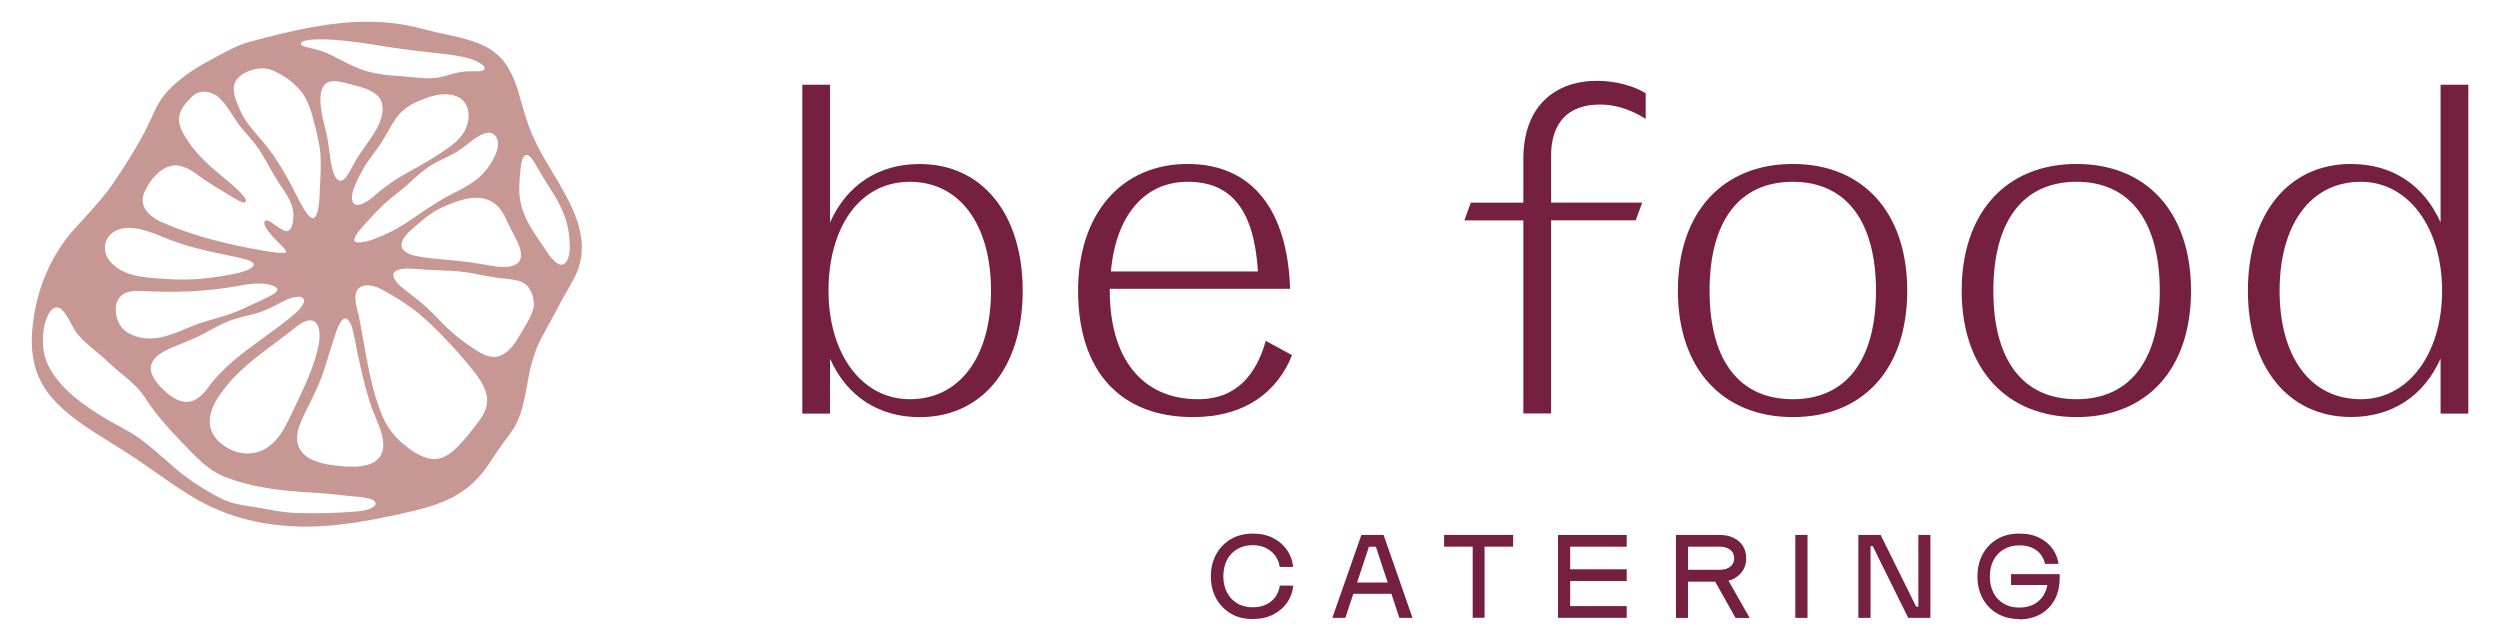<svg xmlns="http://www.w3.org/2000/svg" id="Livello_1" viewBox="0 0 512 131.28"><defs><style>      .st0 {        fill: #762041;      }      .st1 {        fill: #c69793;      }    </style></defs><g id="Livello_1-2"><g><g><path class="st0" d="M256.56,126.78c-1.75,0-3.28-.38-4.55-1.16-1.27-.78-2.28-1.81-2.98-3.13-.7-1.32-1.05-2.8-1.05-4.44s.35-3.17,1.07-4.49c.72-1.32,1.72-2.37,3.01-3.13s2.8-1.15,4.53-1.15c1.59,0,2.99.3,4.17.92,1.19.62,2.15,1.45,2.85,2.47.7,1.03,1.11,2.18,1.23,3.44h-2.75c-.13-.86-.43-1.62-.91-2.29-.48-.67-1.11-1.19-1.89-1.58s-1.7-.59-2.75-.59c-1.19,0-2.24.27-3.15.8-.91.54-1.61,1.27-2.1,2.23-.49.95-.75,2.07-.75,3.34s.24,2.31.73,3.26c.48.95,1.18,1.72,2.08,2.26.91.56,1.97.83,3.2.83,1.03,0,1.96-.19,2.74-.56.78-.37,1.42-.89,1.91-1.56.48-.67.78-1.45.91-2.32h2.75c-.11,1.27-.53,2.42-1.23,3.45-.72,1.03-1.67,1.86-2.86,2.47s-2.59.92-4.17.92l-.03.02Z"></path><path class="st0" d="M272.86,126.54l5.95-16.98h4.55l5.92,16.98h-2.7l-1.62-4.93h-7.8l-1.64,4.93h-2.67.02ZM277.93,119.3h6.27l-2.42-7.33h-1.42l-2.43,7.33Z"></path><path class="st0" d="M309.9,111.95h-5.86v14.57h-2.43v-14.57h-5.86v-2.4h14.14v2.4h0Z"></path><path class="st0" d="M319.08,126.54v-16.98h14.07v2.4h-11.58v4.63h11.58v2.4h-11.58v5.14h11.58v2.4h-14.07Z"></path><path class="st0" d="M343.23,126.54v-16.98h9.02c1.05,0,1.97.19,2.78.59.81.38,1.45.94,1.91,1.65.46.72.68,1.56.68,2.53s-.22,1.78-.67,2.5c-.45.72-1.08,1.27-1.88,1.69s-1.75.6-2.83.6h-6.54v7.43h-2.47l-.02-.02ZM345.7,116.7h6.46c.92,0,1.65-.22,2.2-.65.53-.43.8-1.02.8-1.73s-.27-1.3-.81-1.73c-.54-.41-1.27-.64-2.18-.64h-6.46v4.76h0ZM355.43,126.54l-5.04-8.97,2.8-.06,5.14,9.04h-2.91.02Z"></path><path class="st0" d="M367.68,126.54v-16.98h2.5v16.98h-2.5Z"></path><path class="st0" d="M380.59,126.54v-16.98h4.57l7.26,14.67h.46v-14.67h2.47v16.98h-4.55l-7.26-14.69h-.45v14.69h-2.5Z"></path><path class="st0" d="M413.51,126.78c-1.67,0-3.15-.37-4.44-1.11-1.29-.73-2.29-1.77-3.01-3.09-.73-1.32-1.08-2.83-1.08-4.55s.37-3.23,1.08-4.55c.72-1.32,1.72-2.34,2.99-3.09,1.29-.75,2.77-1.11,4.47-1.11s3.01.29,4.17.88c1.15.57,2.05,1.34,2.7,2.28.65.94,1.05,1.96,1.19,3.04h-2.77c-.11-.65-.38-1.27-.81-1.85s-1-1.05-1.73-1.4-1.64-.54-2.7-.54c-1.21,0-2.28.27-3.18.8-.91.53-1.61,1.27-2.12,2.23s-.75,2.07-.75,3.36.25,2.39.75,3.34c.49.95,1.21,1.69,2.1,2.21.89.53,1.94.8,3.15.8,1.07,0,2-.19,2.82-.57s1.48-.94,2-1.69c.53-.75.86-1.65,1.02-2.74l.73.38h-8.23v-2.23h9.96v.72c0,1.78-.35,3.33-1.07,4.6-.72,1.27-1.7,2.24-2.94,2.93-1.26.67-2.69,1.02-4.31,1.02v-.05Z"></path></g><g><path class="st0" d="M169.99,73.44v11.26h-5.68V17.36h5.68v28.19c3.45-7.7,9.94-11.96,18.36-11.96,12.89,0,21.1,10.34,21.1,25.97s-8.21,25.87-21.1,25.87c-8.42,0-14.91-4.26-18.36-11.96v-.02ZM186.32,81.76c10.34,0,16.64-8.83,16.64-22.21s-6.28-22.32-16.64-22.32-16.64,9.44-16.64,22.32,6.79,22.21,16.64,22.21Z"></path><path class="st0" d="M220.79,59.55c0-15.83,8.93-25.97,22.42-25.97s20.49,9.74,21,25.57h-36.93v.4c0,13.79,6.59,22.21,18.06,22.21,8.02,0,11.96-5.17,13.89-11.96l5.38,2.94c-3.04,7.61-9.74,12.68-20.29,12.68-14.91,0-23.53-9.44-23.53-25.87h0ZM257.63,55.59c-.81-12.68-5.47-18.36-14.4-18.36s-14.7,7-15.72,18.36h30.12Z"></path><path class="st0" d="M311.98,45.14h-12.08l1.32-3.64h10.76v-8.93c0-10.95,6.59-16.02,15.12-16.02,3.75,0,7.4,1.02,9.94,2.53v5.27c-3.04-1.93-6.19-2.94-9.34-2.94-6.7,0-10.04,3.85-10.04,10.55v9.53h18.66l-1.32,3.64h-17.34v39.55h-5.68v-39.55.02Z"></path><path class="st0" d="M343.63,59.55c0-16.02,9.13-25.97,23.53-25.97s23.44,9.94,23.44,25.97-9.02,25.87-23.44,25.87-23.53-9.94-23.53-25.87ZM367.16,81.76c10.95,0,17.04-8.02,17.04-22.21s-6.09-22.32-17.04-22.32-17.04,8.02-17.04,22.32,6.09,22.21,17.04,22.21Z"></path><path class="st0" d="M401.75,59.55c0-16.02,9.13-25.97,23.53-25.97s23.44,9.94,23.44,25.97-9.02,25.87-23.44,25.87-23.53-9.94-23.53-25.87h0ZM425.28,81.76c10.95,0,17.04-8.02,17.04-22.21s-6.09-22.32-17.04-22.32-17.04,8.02-17.04,22.32,6.09,22.21,17.04,22.21Z"></path><path class="st0" d="M460.37,59.55c0-15.62,8.21-25.97,21.1-25.97,8.42,0,14.91,4.26,18.36,11.96v-28.19h5.68v67.35h-5.68v-11.26c-3.45,7.7-9.94,11.96-18.36,11.96-12.89,0-21.1-10.34-21.1-25.87v.02ZM483.5,81.76c9.83,0,16.64-9.44,16.64-22.21s-6.79-22.32-16.64-22.32c-10.34,0-16.64,8.83-16.64,22.32s6.28,22.21,16.64,22.21Z"></path></g><path class="st1" d="M113.13,35.24c-1.48-2.48-2.9-4.84-3.95-7.22-1.03-2.31-1.75-4.77-2.43-7.16l-.11-.37c-2.78-10.8-7.27-11.76-17.12-13.84-.73-.18-1.45-.35-2.18-.54-.43-.11-.84-.21-1.27-.32-3.64-.94-7.26-1.34-10.87-1.34-7.86,0-15.74,1.88-24.17,4.14-2.64.78-4.88,2.02-7.27,3.34l-.45.24c-3.74,1.96-6.73,4.11-8.89,6.41-1.64,1.7-2.61,3.8-3.63,6.03-.4.88-.81,1.77-1.27,2.64-1.58,2.93-3.45,6-5.93,9.69-1.94,2.94-4.38,5.6-6.71,8.16-.7.76-1.43,1.58-2.13,2.35-4.15,4.85-6.94,11.12-7.84,17.68-1.83,11.73,2.82,17.18,12.03,23.15,1.23.8,2.5,1.59,3.72,2.35,1.56.97,3.18,1.97,4.74,3.02,1.54,1.02,3.07,2.08,4.53,3.12,2.86,2,5.81,4.09,8.94,5.81,10.15,5.66,21.27,5.76,28.81,4.84,3.07-.35,6.41-.91,10.5-1.77.41-.1.83-.19,1.24-.27,4.74-1.05,9.23-2.04,13.19-4.68,2-1.38,3.71-3.09,5.2-5.22.33-.49.68-1,1.02-1.53.67-1.02,1.37-2.05,2.07-2.99v-.03c.25-.33.51-.67.75-.99.83-1.11,1.61-2.16,2.23-3.45,1.08-2.31,1.58-4.96,2.05-7.53l.03-.18c.51-2.96,1.19-6.14,2.72-9.16.67-1.3,1.38-2.59,2.07-3.85.73-1.32,1.48-2.69,2.18-4.06.38-.72.8-1.42,1.18-2.08.8-1.37,1.54-2.66,2.13-4.09,2.78-7.08-1.23-13.81-5.11-20.32ZM41.89,36.82c1.1.76,2.26,1.46,3.37,2.12.6.35,1.21.72,1.81,1.08,2.8,1.81,3.05,1.5,3.21,1.3.24-.29.08-.73-1.42-2.28-.94-.92-1.93-1.77-3.05-2.67-3.09-2.53-6.25-5.3-8.29-9.07-1.02-1.86-1.13-3.29-.37-4.79.49-1.02,1.34-1.89,2.08-2.63.68-.72,1.58-1.1,2.58-1.1h0c1.18,0,2.42.56,3.31,1.48,1,.99,1.78,2.2,2.53,3.37.59.91,1.18,1.85,1.91,2.7l.03.03c.32.38.65.76.99,1.15.84.97,1.72,1.97,2.43,3.05.75,1.1,1.42,2.31,2.07,3.47.6,1.08,1.24,2.21,1.94,3.28.18.27.37.56.56.83,1.32,1.96,2.67,3.99,2.51,6.36-.08,1.59-.48,2.56-1.16,2.82-.53.24-1.67-.59-2.53-1.19-.95-.68-1.51-1.07-1.93-.94-.11.03-.25.11-.33.3v.05l-.02.05c0,.7.56,1.42.99,1.97.06.08.13.16.18.24.51.65,1.08,1.23,1.65,1.78.56.56,1.1,1.08,1.51,1.64.16.24.19.38.16.43-.11.18-.72.21-1.81.1h-.14c-.89-.13-1.81-.27-2.72-.41l-.57-.1c-5.38-.95-13.37-2.61-20.59-5.9-1.08-.53-4.53-2.47-3.34-5.66.99-2.56,3.58-5.82,6.52-5.82.27,0,.54.03.81.1,1.67.35,2.98,1.3,4.34,2.31.24.18.49.35.75.54l.02.02ZM95.54,25.95v.05c-.76,2.07-2.64,3.55-4.38,4.74-2.29,1.56-4.61,2.96-7.78,4.65-2.53,1.42-4.77,2.98-6.49,4.53-.4.35-.83.72-1.29,1.03-1.27.92-2.43,1.24-3.04.81-.57-.41-.64-1.46-.19-2.9.62-1.73,1.5-3.5,2.59-5.22.49-.76,1.05-1.51,1.58-2.24.3-.41.62-.84.92-1.26.88-1.23,1.53-2.39,2.1-3.4,1.46-2.61,2.61-4.66,6.57-6.21,1.46-.6,3.25-1.23,5.01-1.23.73,0,1.46.11,2.18.35,1,.33,1.78,1.03,2.23,2,.57,1.26.57,2.86,0,4.28h-.02ZM76.05,28.14c-.37.54-.75,1.07-1.1,1.59-.97,1.37-1.89,2.67-2.66,4.15l-.19.37c-.56,1.03-1.13,2.12-1.8,2.58-.33.21-.64.25-.91.13-.6-.25-1.13-1.32-1.48-2.99-.19-.99-.33-2-.48-3.07-.19-1.51-.4-3.07-.8-4.53-.56-2.16-1.88-7.21-.13-9.04.45-.48,1.1-.72,1.93-.72.35,0,.75.05,1.18.13.62.11,1.26.27,1.88.43l.11.03c.21.06.43.11.65.18,2.21.57,4.96,1.27,5.84,3.33h0c.7,1.96.02,4.47-2.04,7.45h-.02ZM52.2,53.94l-.08.03h-.02l.1-.03ZM24.47,60.92c.86-1.1,2.29-1.34,3.79-1.34.25,0,.53,0,.78.02,6.63.35,12.52.11,17.96-.75.49-.08.97-.16,1.48-.25,2.1-.37,4.26-.76,6.28-.41,1.16.21,1.77.57,1.96.86l.22-.14-.22.14c.08.13.1.25.05.38-.19.64-1.56,1.26-2.37,1.64-.21.1-.4.19-.53.25-.65.3-1.32.62-1.96.92-1.19.57-2.42,1.16-3.64,1.64-1.42.57-2.88.99-4.31,1.4-1.43.4-2.91.83-4.34,1.4-.45.18-.88.37-1.32.54-3.52,1.48-6.84,2.88-10.61,1.62-1.18-.38-2.04-.92-2.64-1.62-1.37-1.61-1.93-4.53-.57-6.33v.03ZM31.73,73.36c.83-.92,2.02-1.53,3.17-2.04.72-.3,1.45-.6,2.16-.89,1.08-.45,2.2-.89,3.28-1.4.94-.43,1.86-.94,2.74-1.42,1.62-.89,3.31-1.8,5.11-2.32.72-.22,1.5-.41,2.23-.59,1.38-.33,2.8-.68,4.11-1.27.76-.32,1.51-.72,2.23-1.08.68-.37,1.4-.73,2.12-1.05.6-.29,1.5-.53,2.21-.53.46,0,.84.1,1.05.37.6.95-1.08,2.51-1.81,3.18-1.96,1.65-4.11,3.21-6.19,4.73-4.25,3.07-8.66,6.25-11.73,10.61-1.1,1.43-2.24,2.29-3.39,2.56-2.45.57-5.2-1.69-6.97-3.99-1.02-1.29-1.89-3.18-.3-4.84v-.03ZM45.25,80.57c2.9-4.22,7.06-7.32,11.11-10.34.81-.6,1.64-1.23,2.43-1.83.33-.24.67-.51,1.02-.8,1.1-.89,2.23-1.8,3.47-1.99h.22c.53,0,.94.18,1.24.53.83.94.84,2.94.51,4.53v.03c-.88,4.26-2.8,8.31-4.66,12.22l-.43.91c-.18.37-.35.72-.53,1.08-1,2.08-1.94,4.07-3.58,5.68-2.75,2.75-6.71,3.05-10.07.76-1.7-1.16-2.7-2.56-2.96-4.15-.33-1.96.43-4.25,2.21-6.65l.02.02ZM106.48,53.27c-.3.64-.95,1.07-1.93,1.27-1.59.32-3.42,0-5.2-.32-.35-.06-.7-.13-1.02-.18-2.15-.4-4.38-.6-6.52-.8-2.35-.21-4.79-.43-7.08-.91-1.62-.48-2.39-1.08-2.51-2.07-.02-1.51,1.54-2.83,2.93-3.99.3-.25.59-.49.84-.73,1.03-.88,2.05-1.7,3.17-2.35.67-.4,1.4-.75,2.32-1.13,3.5-1.48,7.86-2.78,10.72.46v.03c.76.83,1.21,1.8,1.73,2.93.14.3.29.6.45.92.22.48.48.95.73,1.43.19.37.37.72.56,1.08,1,1.93,1.29,3.37.84,4.31l-.03.03ZM101.77,30.83c-.45,1.42-1.24,2.83-2.37,4.18l-.03.03c-1.78,2.18-4.44,3.5-6.76,4.65-2.48,1.26-4.76,2.82-6.97,4.31-.88.59-1.78,1.21-2.67,1.8-1.83,1.18-4.06,2.29-6.27,3.12-1.64.64-3.58,1-4.03.51-.19-.21-.1-.67.25-1.27.45-.73,1.1-1.46,1.72-2.16l.22-.24c1.27-1.43,2.48-2.69,3.69-3.85.86-.81,1.8-1.54,2.7-2.28.91-.72,1.83-1.45,2.67-2.24l.48-.43c1.15-1.05,2.34-2.13,3.68-2.98.88-.56,1.85-1.03,2.8-1.5,1-.49,2.04-.99,2.96-1.59.72-.43,1.38-.95,2.04-1.48,1.03-.81,2.1-1.65,3.33-2.08.32-.1.6-.14.88-.14.51,0,.94.18,1.26.51.67.67.83,1.89.43,3.15v-.02ZM64.58,25.98c.43,1.78.91,3.8,1.05,5.63.13,2.07.03,4.18-.08,6.24-.05.76-.08,1.54-.11,2.31-.08,2.53-.57,4.34-1.23,4.52-.25.06-.84-.06-1.88-1.72-.65-1.1-1.26-2.28-1.83-3.4-.46-.92-.94-1.86-1.46-2.77-.99-1.78-2.34-4.09-3.95-6.22-.65-.86-1.35-1.67-2.04-2.47-1.38-1.61-2.7-3.12-3.61-4.96l-.03-.08c-.89-1.88-2.1-4.44-1.23-6.3.92-1.69,2.96-2.35,4.09-2.61.51-.1.99-.16,1.43-.16.3,0,.59.02.86.06,1.23.21,2.31.83,3.44,1.5l.11.06c1.34.81,2.51,1.83,3.47,2.99,1.64,1.99,2.29,4.65,2.93,7.21l.05.16.02.02ZM33.32,48.51h.03c4.66,2.02,9.71,3.04,14.57,4.04l.97.21c.97.22,2.78.6,3.07,1.29.03.14,0,.29-.08.43-.51.8-2.69,1.48-6.46,2.07l-.22.03c-4.01.67-7.88.84-11.5.53h-.11c-2.28-.14-4.63-.29-6.83-.94-2.04-.6-3.79-1.83-4.69-3.29-.59-1.05-.73-2.23-.4-3.29.32-1,1.03-1.85,2.05-2.34.83-.41,1.75-.59,2.69-.59,2.34,0,4.88,1.03,6.91,1.85v.02ZM70.74,95.54c-4.65-.32-9.96-1.29-9.9-5.93.03-1.67.81-3.29,1.54-4.87.3-.62.6-1.24.92-1.86.29-.57.57-1.15.84-1.72,1.23-2.47,2.2-5.03,2.98-7.81.21-.73.46-1.48.7-2.21.19-.57.37-1.13.54-1.67l.06-.19c.27-.92,1.11-3.74,2.12-4.04.05-.02.11-.03.16-.03.16,0,.33.08.51.22.76.78,1.03,2.08,1.3,3.34l.03.14c.51,2.7,1.02,5.12,1.56,7.41.51,2.16,1.02,4.04,1.56,5.76.29,1.08.75,2.18,1.24,3.36.99,2.35,2,4.79,1.43,6.98-.72,2.39-3.2,3.4-7.57,3.12h-.03ZM73.35,64.34c-.06-.29-.13-.59-.19-.89-.24-1.07-.49-2.16-.33-3.12.1-.64.38-1.13.84-1.45.41-.29.95-.45,1.58-.45.25,0,.54.03.81.08,1.3.21,2.72,1.07,3.98,1.81l.19.11c2.2,1.3,3.88,2.45,5.3,3.61h.03c3.6,3.02,7.4,6.98,11.34,11.84.72.91,1.45,1.88,1.99,2.96,2.04,3.87.19,6.21-2.15,9.16-.21.27-.41.54-.62.8-.18.19-.33.4-.51.6-1.96,2.29-4.17,4.87-7.14,4.6-1.62-.18-3.4-1.07-5.41-2.7-2.08-1.64-3.56-3.48-4.63-5.81-2.1-4.9-3.05-10.26-3.96-15.47-.33-1.88-.68-3.83-1.07-5.73l-.05.03ZM109.37,62.3c-.05,1.21-.72,2.55-1.3,3.58l-.29.49c-.57,1-1.21,2.13-1.83,3.12-1.34,2.12-2.63,3.23-4.03,3.52-1.35.27-2.85-.19-4.74-1.5-1.89-1.21-3.6-2.51-5.2-3.99-.8-.72-1.58-1.51-2.32-2.29-.7-.73-1.43-1.48-2.16-2.15-.8-.75-1.65-1.46-2.7-2.28-.25-.19-.51-.4-.78-.59-.83-.64-1.7-1.29-2.4-2-.8-.8-1.18-1.58-1.03-2.12.11-.4.49-.7,1.16-.89.59-.16,1.21-.21,1.83-.21s1.21.05,1.8.1c.33.03.67.05,1,.08,1.21.1,2.43.14,3.61.19,1.75.06,3.56.11,5.31.38,1.07.14,2.15.35,3.18.56,1.5.29,3.02.57,4.55.72.16.02.3.03.46.05,1.42.14,3.01.3,4.11,1.13,1.08.89,1.75,2.48,1.72,4.12h.27-.27l.06-.02ZM61.67,8.81c.08-.24.4-.4,1.07-.54,1.67-.32,3.75-.24,5.76-.11,3.29.24,6.59.75,9.79,1.26,2.13.33,4.34.67,6.49.92.92.11,1.86.22,2.8.32,1.34.14,2.7.3,4.06.48h.14c1.93.29,3.91.57,5.63,1.32,0,0,1.88.81,1.83,1.5,0,.13-.05.24-.13.32-.18.19-.53.29-1.13.32h-.83c-.76,0-1.72,0-2.5.11-.88.11-1.75.37-2.58.6-.65.19-1.34.38-2.02.51-.73.16-1.5.22-2.26.22-1.03,0-2.08-.11-3.12-.21-.4-.05-.8-.08-1.19-.11-.45-.03-.89-.08-1.34-.11-3.31-.25-6.43-.49-9.66-2-.92-.4-1.85-.89-2.74-1.35-1.26-.67-2.55-1.35-3.9-1.8-.75-.24-1.51-.43-2.2-.6-.45-.11-.83-.21-1.13-.3l-.11-.03c-.22-.06-.46-.14-.65-.32l-.03-.03c-.1-.11-.13-.25-.08-.38l.02.03ZM76.86,103.36c-.38.88-2.55,1.27-3.29,1.34-2.94.27-6.09.41-9.56.41-1.15,0-2.32-.02-3.55-.05-1.96-.08-3.83-.41-5.66-.75-.73-.14-1.5-.27-2.26-.4-.4-.06-.81-.13-1.21-.19-1.58-.24-3.21-.48-4.76-1.08-.81-.3-1.77-.76-2.82-1.34-3.04-1.7-5.62-3.47-7.84-5.38-.68-.59-1.37-1.19-2.04-1.77-2.45-2.16-5-4.41-7.92-6.01-.64-.35-1.27-.7-1.88-1.03-.92-.49-1.86-1.02-2.78-1.58-4.34-2.66-8.7-5.74-11.17-10.2-1.23-2.29-1.62-5.01-1.16-7.88.1-.95.8-3.77,2.13-4.38.32-.14.81-.22,1.38.19h.03c.91.86,1.5,1.96,2.07,3.01.51.94,1.02,1.91,1.77,2.67.84.95,1.78,1.73,2.78,2.56.38.32.78.65,1.18.99.67.56,1.32,1.16,1.94,1.73.54.49,1.1,1,1.65,1.48.32.27.64.53.95.8,1.73,1.43,3.37,2.78,4.61,4.57,1.86,2.94,4.2,5.79,7.56,9.28.4.41.78.81,1.18,1.21,1.73,1.8,3.36,3.5,5.43,4.85,1.86,1.19,4.2,1.94,6.03,2.45,5.17,1.46,10.39,1.8,15.43,2.1,1.7.11,3.45.29,5.14.48,1.13.13,2.31.24,3.45.33l.19.03c1.32.18,2.61.41,2.96.99.11.18.13.37.06.56h-.03ZM116.2,53.28c-.32.59-.72.89-1.18.92h-.05c-1.27,0-2.63-2.08-3.53-3.47-.18-.27-.33-.53-.46-.68l-.33-.49c-1.59-2.35-3.23-4.79-3.91-7.54-.41-1.61-.51-3.39-.29-5.73.03-.16.05-.4.06-.68.16-1.88.37-3.6,1.15-3.85.32-.11.67.05,1.02.46h0c.56.68,1.05,1.53,1.53,2.34.18.3.33.59.51.88.62,1.05,1.29,2.1,1.93,3.13l.33.54c2.16,3.34,3.34,6.36,3.58,9.24.16,1.72.27,3.52-.38,4.96l.03-.03Z"></path></g></g></svg>